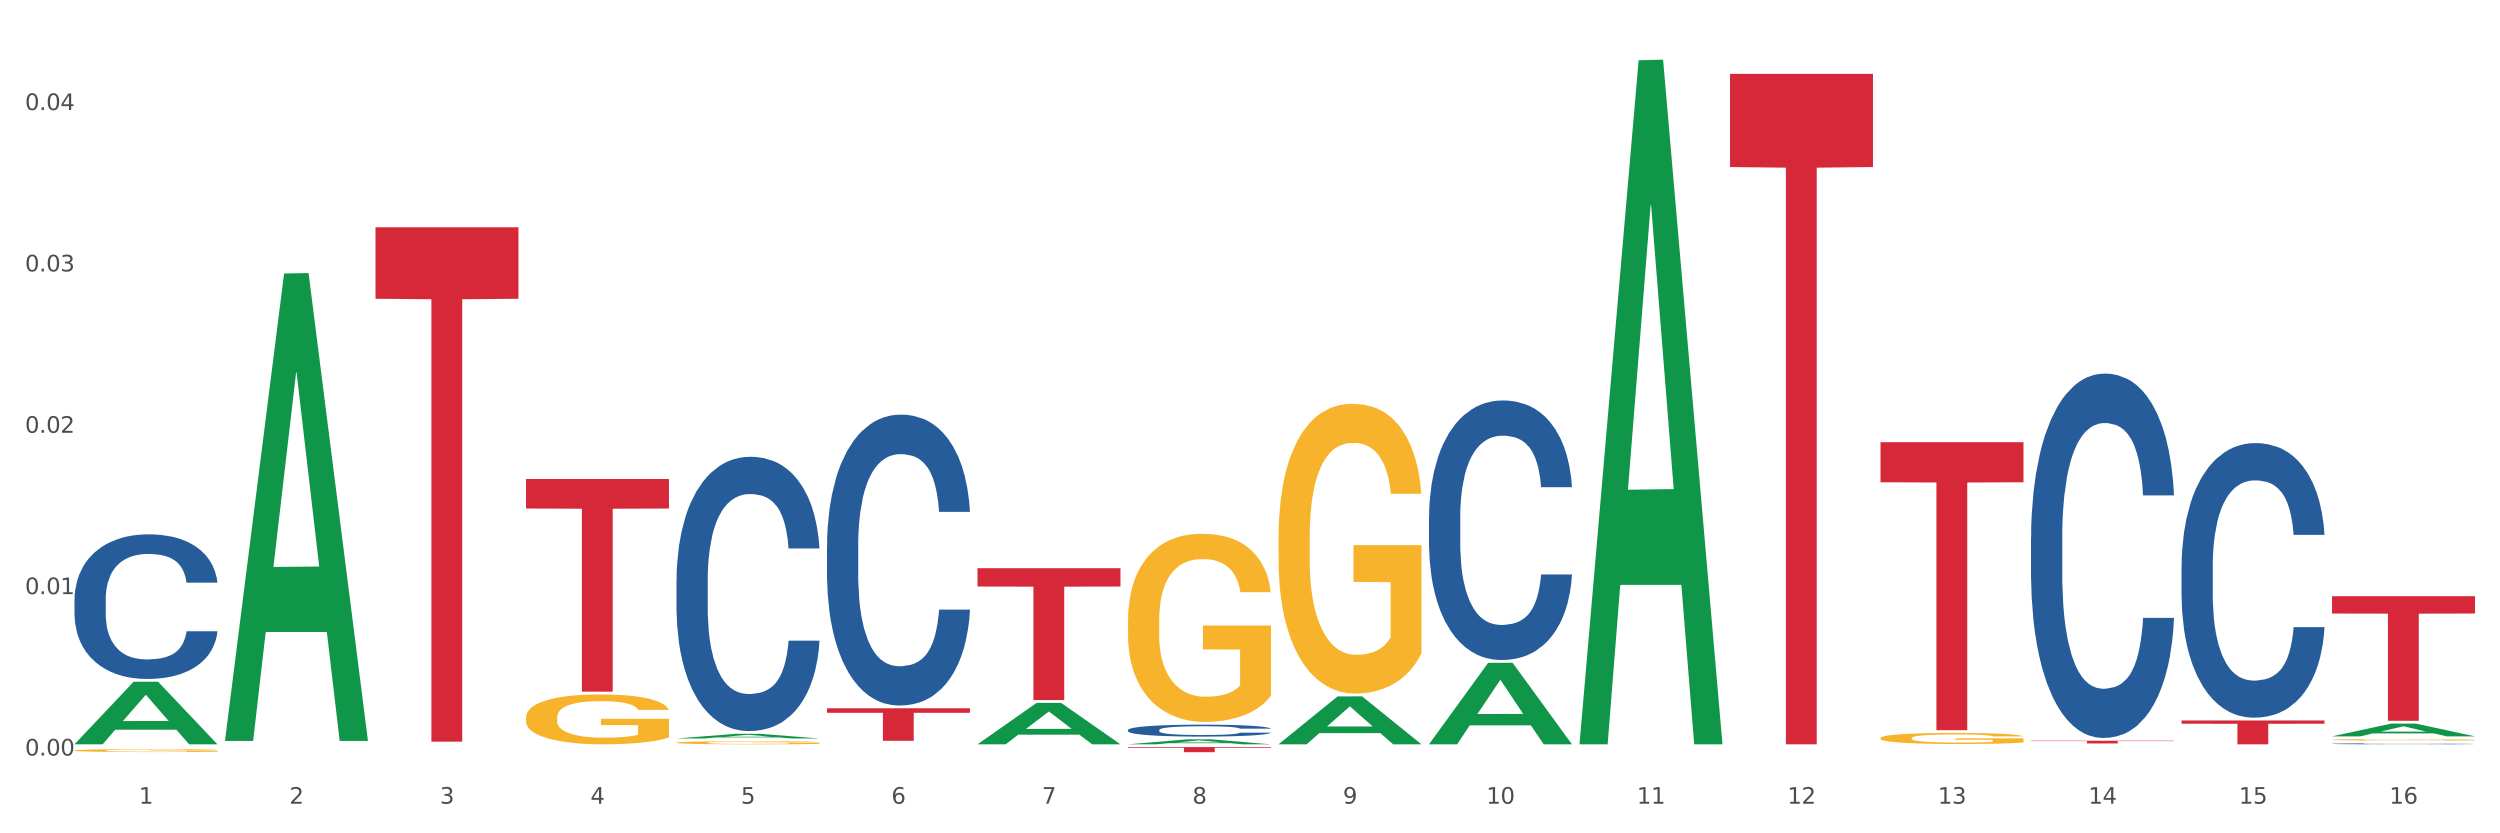 <?xml version="1.0" encoding="utf-8" standalone="no"?>
<!DOCTYPE svg PUBLIC "-//W3C//DTD SVG 1.1//EN"
  "http://www.w3.org/Graphics/SVG/1.1/DTD/svg11.dtd">
<svg xmlns:xlink="http://www.w3.org/1999/xlink" width="1080pt" height="360pt" viewBox="0 0 1080 360" xmlns="http://www.w3.org/2000/svg" version="1.1">
 <rect x="0" y="0" width="1080" height="360" fill="#333333" stroke="none"/>
 <defs>
  <style type="text/css">*{stroke-linejoin: round; stroke-linecap: butt}</style>
 </defs>
 <g id="figure_1">
  <g id="patch_1">
   <path d="M 0 360 
L 1080 360 
L 1080 0 
L 0 0 
z
" style="fill: #ffffff; stroke: #ffffff; stroke-linejoin: miter"/>
  </g>
  <g id="axes_1">
   <g id="matplotlib.axis_1">
    <g id="xtick_1">
     <g id="text_1">
      <!-- 1 -->
      <g style="fill: #4d4d4d" transform="translate(60.004 347.204) scale(0.096 -0.096)">
       <defs>
        <path id="DejaVuSans-31" d="M 794 531 
L 1825 531 
L 1825 4091 
L 703 3866 
L 703 4441 
L 1819 4666 
L 2450 4666 
L 2450 531 
L 3481 531 
L 3481 0 
L 794 0 
L 794 531 
z
" transform="scale(0.016)"/>
       </defs>
       <use xlink:href="#DejaVuSans-31"/>
      </g>
     </g>
    </g>
    <g id="xtick_2">
     <g id="text_2">
      <!-- 2 -->
      <g style="fill: #4d4d4d" transform="translate(125.021 347.204) scale(0.096 -0.096)">
       <defs>
        <path id="DejaVuSans-32" d="M 1228 531 
L 3431 531 
L 3431 0 
L 469 0 
L 469 531 
Q 828 903 1448 1529 
Q 2069 2156 2228 2338 
Q 2531 2678 2651 2914 
Q 2772 3150 2772 3378 
Q 2772 3750 2511 3984 
Q 2250 4219 1831 4219 
Q 1534 4219 1204 4116 
Q 875 4013 500 3803 
L 500 4441 
Q 881 4594 1212 4672 
Q 1544 4750 1819 4750 
Q 2544 4750 2975 4387 
Q 3406 4025 3406 3419 
Q 3406 3131 3298 2873 
Q 3191 2616 2906 2266 
Q 2828 2175 2409 1742 
Q 1991 1309 1228 531 
z
" transform="scale(0.016)"/>
       </defs>
       <use xlink:href="#DejaVuSans-32"/>
      </g>
     </g>
    </g>
    <g id="xtick_3">
     <g id="text_3">
      <!-- 3 -->
      <g style="fill: #4d4d4d" transform="translate(190.039 347.204) scale(0.096 -0.096)">
       <defs>
        <path id="DejaVuSans-33" d="M 2597 2516 
Q 3050 2419 3304 2112 
Q 3559 1806 3559 1356 
Q 3559 666 3084 287 
Q 2609 -91 1734 -91 
Q 1441 -91 1130 -33 
Q 819 25 488 141 
L 488 750 
Q 750 597 1062 519 
Q 1375 441 1716 441 
Q 2309 441 2620 675 
Q 2931 909 2931 1356 
Q 2931 1769 2642 2001 
Q 2353 2234 1838 2234 
L 1294 2234 
L 1294 2753 
L 1863 2753 
Q 2328 2753 2575 2939 
Q 2822 3125 2822 3475 
Q 2822 3834 2567 4026 
Q 2313 4219 1838 4219 
Q 1578 4219 1281 4162 
Q 984 4106 628 3988 
L 628 4550 
Q 988 4650 1302 4700 
Q 1616 4750 1894 4750 
Q 2613 4750 3031 4423 
Q 3450 4097 3450 3541 
Q 3450 3153 3228 2886 
Q 3006 2619 2597 2516 
z
" transform="scale(0.016)"/>
       </defs>
       <use xlink:href="#DejaVuSans-33"/>
      </g>
     </g>
    </g>
    <g id="xtick_4">
     <g id="text_4">
      <!-- 4 -->
      <g style="fill: #4d4d4d" transform="translate(255.056 347.204) scale(0.096 -0.096)">
       <defs>
        <path id="DejaVuSans-34" d="M 2419 4116 
L 825 1625 
L 2419 1625 
L 2419 4116 
z
M 2253 4666 
L 3047 4666 
L 3047 1625 
L 3713 1625 
L 3713 1100 
L 3047 1100 
L 3047 0 
L 2419 0 
L 2419 1100 
L 313 1100 
L 313 1709 
L 2253 4666 
z
" transform="scale(0.016)"/>
       </defs>
       <use xlink:href="#DejaVuSans-34"/>
      </g>
     </g>
    </g>
    <g id="xtick_5">
     <g id="text_5">
      <!-- 5 -->
      <g style="fill: #4d4d4d" transform="translate(320.073 347.204) scale(0.096 -0.096)">
       <defs>
        <path id="DejaVuSans-35" d="M 691 4666 
L 3169 4666 
L 3169 4134 
L 1269 4134 
L 1269 2991 
Q 1406 3038 1543 3061 
Q 1681 3084 1819 3084 
Q 2600 3084 3056 2656 
Q 3513 2228 3513 1497 
Q 3513 744 3044 326 
Q 2575 -91 1722 -91 
Q 1428 -91 1123 -41 
Q 819 9 494 109 
L 494 744 
Q 775 591 1075 516 
Q 1375 441 1709 441 
Q 2250 441 2565 725 
Q 2881 1009 2881 1497 
Q 2881 1984 2565 2268 
Q 2250 2553 1709 2553 
Q 1456 2553 1204 2497 
Q 953 2441 691 2322 
L 691 4666 
z
" transform="scale(0.016)"/>
       </defs>
       <use xlink:href="#DejaVuSans-35"/>
      </g>
     </g>
    </g>
    <g id="xtick_6">
     <g id="text_6">
      <!-- 6 -->
      <g style="fill: #4d4d4d" transform="translate(385.09 347.204) scale(0.096 -0.096)">
       <defs>
        <path id="DejaVuSans-36" d="M 2113 2584 
Q 1688 2584 1439 2293 
Q 1191 2003 1191 1497 
Q 1191 994 1439 701 
Q 1688 409 2113 409 
Q 2538 409 2786 701 
Q 3034 994 3034 1497 
Q 3034 2003 2786 2293 
Q 2538 2584 2113 2584 
z
M 3366 4563 
L 3366 3988 
Q 3128 4100 2886 4159 
Q 2644 4219 2406 4219 
Q 1781 4219 1451 3797 
Q 1122 3375 1075 2522 
Q 1259 2794 1537 2939 
Q 1816 3084 2150 3084 
Q 2853 3084 3261 2657 
Q 3669 2231 3669 1497 
Q 3669 778 3244 343 
Q 2819 -91 2113 -91 
Q 1303 -91 875 529 
Q 447 1150 447 2328 
Q 447 3434 972 4092 
Q 1497 4750 2381 4750 
Q 2619 4750 2861 4703 
Q 3103 4656 3366 4563 
z
" transform="scale(0.016)"/>
       </defs>
       <use xlink:href="#DejaVuSans-36"/>
      </g>
     </g>
    </g>
    <g id="xtick_7">
     <g id="text_7">
      <!-- 7 -->
      <g style="fill: #4d4d4d" transform="translate(450.108 347.204) scale(0.096 -0.096)">
       <defs>
        <path id="DejaVuSans-37" d="M 525 4666 
L 3525 4666 
L 3525 4397 
L 1831 0 
L 1172 0 
L 2766 4134 
L 525 4134 
L 525 4666 
z
" transform="scale(0.016)"/>
       </defs>
       <use xlink:href="#DejaVuSans-37"/>
      </g>
     </g>
    </g>
    <g id="xtick_8">
     <g id="text_8">
      <!-- 8 -->
      <g style="fill: #4d4d4d" transform="translate(515.125 347.204) scale(0.096 -0.096)">
       <defs>
        <path id="DejaVuSans-38" d="M 2034 2216 
Q 1584 2216 1326 1975 
Q 1069 1734 1069 1313 
Q 1069 891 1326 650 
Q 1584 409 2034 409 
Q 2484 409 2743 651 
Q 3003 894 3003 1313 
Q 3003 1734 2745 1975 
Q 2488 2216 2034 2216 
z
M 1403 2484 
Q 997 2584 770 2862 
Q 544 3141 544 3541 
Q 544 4100 942 4425 
Q 1341 4750 2034 4750 
Q 2731 4750 3128 4425 
Q 3525 4100 3525 3541 
Q 3525 3141 3298 2862 
Q 3072 2584 2669 2484 
Q 3125 2378 3379 2068 
Q 3634 1759 3634 1313 
Q 3634 634 3220 271 
Q 2806 -91 2034 -91 
Q 1263 -91 848 271 
Q 434 634 434 1313 
Q 434 1759 690 2068 
Q 947 2378 1403 2484 
z
M 1172 3481 
Q 1172 3119 1398 2916 
Q 1625 2713 2034 2713 
Q 2441 2713 2670 2916 
Q 2900 3119 2900 3481 
Q 2900 3844 2670 4047 
Q 2441 4250 2034 4250 
Q 1625 4250 1398 4047 
Q 1172 3844 1172 3481 
z
" transform="scale(0.016)"/>
       </defs>
       <use xlink:href="#DejaVuSans-38"/>
      </g>
     </g>
    </g>
    <g id="xtick_9">
     <g id="text_9">
      <!-- 9 -->
      <g style="fill: #4d4d4d" transform="translate(580.142 347.204) scale(0.096 -0.096)">
       <defs>
        <path id="DejaVuSans-39" d="M 703 97 
L 703 672 
Q 941 559 1184 500 
Q 1428 441 1663 441 
Q 2288 441 2617 861 
Q 2947 1281 2994 2138 
Q 2813 1869 2534 1725 
Q 2256 1581 1919 1581 
Q 1219 1581 811 2004 
Q 403 2428 403 3163 
Q 403 3881 828 4315 
Q 1253 4750 1959 4750 
Q 2769 4750 3195 4129 
Q 3622 3509 3622 2328 
Q 3622 1225 3098 567 
Q 2575 -91 1691 -91 
Q 1453 -91 1209 -44 
Q 966 3 703 97 
z
M 1959 2075 
Q 2384 2075 2632 2365 
Q 2881 2656 2881 3163 
Q 2881 3666 2632 3958 
Q 2384 4250 1959 4250 
Q 1534 4250 1286 3958 
Q 1038 3666 1038 3163 
Q 1038 2656 1286 2365 
Q 1534 2075 1959 2075 
z
" transform="scale(0.016)"/>
       </defs>
       <use xlink:href="#DejaVuSans-39"/>
      </g>
     </g>
    </g>
    <g id="xtick_10">
     <g id="text_10">
      <!-- 10 -->
      <g style="fill: #4d4d4d" transform="translate(642.105 347.204) scale(0.096 -0.096)">
       <defs>
        <path id="DejaVuSans-30" d="M 2034 4250 
Q 1547 4250 1301 3770 
Q 1056 3291 1056 2328 
Q 1056 1369 1301 889 
Q 1547 409 2034 409 
Q 2525 409 2770 889 
Q 3016 1369 3016 2328 
Q 3016 3291 2770 3770 
Q 2525 4250 2034 4250 
z
M 2034 4750 
Q 2819 4750 3233 4129 
Q 3647 3509 3647 2328 
Q 3647 1150 3233 529 
Q 2819 -91 2034 -91 
Q 1250 -91 836 529 
Q 422 1150 422 2328 
Q 422 3509 836 4129 
Q 1250 4750 2034 4750 
z
" transform="scale(0.016)"/>
       </defs>
       <use xlink:href="#DejaVuSans-31"/>
       <use xlink:href="#DejaVuSans-30" transform="translate(63.623 0)"/>
      </g>
     </g>
    </g>
    <g id="xtick_11">
     <g id="text_11">
      <!-- 11 -->
      <g style="fill: #4d4d4d" transform="translate(707.123 347.204) scale(0.096 -0.096)">
       <use xlink:href="#DejaVuSans-31"/>
       <use xlink:href="#DejaVuSans-31" transform="translate(63.623 0)"/>
      </g>
     </g>
    </g>
    <g id="xtick_12">
     <g id="text_12">
      <!-- 12 -->
      <g style="fill: #4d4d4d" transform="translate(772.14 347.204) scale(0.096 -0.096)">
       <use xlink:href="#DejaVuSans-31"/>
       <use xlink:href="#DejaVuSans-32" transform="translate(63.623 0)"/>
      </g>
     </g>
    </g>
    <g id="xtick_13">
     <g id="text_13">
      <!-- 13 -->
      <g style="fill: #4d4d4d" transform="translate(837.157 347.204) scale(0.096 -0.096)">
       <use xlink:href="#DejaVuSans-31"/>
       <use xlink:href="#DejaVuSans-33" transform="translate(63.623 0)"/>
      </g>
     </g>
    </g>
    <g id="xtick_14">
     <g id="text_14">
      <!-- 14 -->
      <g style="fill: #4d4d4d" transform="translate(902.174 347.204) scale(0.096 -0.096)">
       <use xlink:href="#DejaVuSans-31"/>
       <use xlink:href="#DejaVuSans-34" transform="translate(63.623 0)"/>
      </g>
     </g>
    </g>
    <g id="xtick_15">
     <g id="text_15">
      <!-- 15 -->
      <g style="fill: #4d4d4d" transform="translate(967.192 347.204) scale(0.096 -0.096)">
       <use xlink:href="#DejaVuSans-31"/>
       <use xlink:href="#DejaVuSans-35" transform="translate(63.623 0)"/>
      </g>
     </g>
    </g>
    <g id="xtick_16">
     <g id="text_16">
      <!-- 16 -->
      <g style="fill: #4d4d4d" transform="translate(1032.209 347.204) scale(0.096 -0.096)">
       <use xlink:href="#DejaVuSans-31"/>
       <use xlink:href="#DejaVuSans-36" transform="translate(63.623 0)"/>
      </g>
     </g>
    </g>
    <g id="xtick_17"/>
    <g id="xtick_18"/>
    <g id="xtick_19"/>
    <g id="xtick_20"/>
    <g id="xtick_21"/>
    <g id="xtick_22"/>
    <g id="xtick_23"/>
    <g id="xtick_24"/>
    <g id="xtick_25"/>
    <g id="xtick_26"/>
    <g id="xtick_27"/>
    <g id="xtick_28"/>
    <g id="xtick_29"/>
    <g id="xtick_30"/>
    <g id="xtick_31"/>
   </g>
   <g id="matplotlib.axis_2">
    <g id="ytick_1">
     <g id="text_17">
      <!-- 0.00 -->
      <g style="fill: #4d4d4d" transform="translate(10.8 326.386) scale(0.096 -0.096)">
       <defs>
        <path id="DejaVuSans-2e" d="M 684 794 
L 1344 794 
L 1344 0 
L 684 0 
L 684 794 
z
" transform="scale(0.016)"/>
       </defs>
       <use xlink:href="#DejaVuSans-30"/>
       <use xlink:href="#DejaVuSans-2e" transform="translate(63.623 0)"/>
       <use xlink:href="#DejaVuSans-30" transform="translate(95.41 0)"/>
       <use xlink:href="#DejaVuSans-30" transform="translate(159.033 0)"/>
      </g>
     </g>
    </g>
    <g id="ytick_2">
     <g id="text_18">
      <!-- 0.01 -->
      <g style="fill: #4d4d4d" transform="translate(10.8 256.675) scale(0.096 -0.096)">
       <use xlink:href="#DejaVuSans-30"/>
       <use xlink:href="#DejaVuSans-2e" transform="translate(63.623 0)"/>
       <use xlink:href="#DejaVuSans-30" transform="translate(95.41 0)"/>
       <use xlink:href="#DejaVuSans-31" transform="translate(159.033 0)"/>
      </g>
     </g>
    </g>
    <g id="ytick_3">
     <g id="text_19">
      <!-- 0.02 -->
      <g style="fill: #4d4d4d" transform="translate(10.8 186.964) scale(0.096 -0.096)">
       <use xlink:href="#DejaVuSans-30"/>
       <use xlink:href="#DejaVuSans-2e" transform="translate(63.623 0)"/>
       <use xlink:href="#DejaVuSans-30" transform="translate(95.41 0)"/>
       <use xlink:href="#DejaVuSans-32" transform="translate(159.033 0)"/>
      </g>
     </g>
    </g>
    <g id="ytick_4">
     <g id="text_20">
      <!-- 0.03 -->
      <g style="fill: #4d4d4d" transform="translate(10.8 117.253) scale(0.096 -0.096)">
       <use xlink:href="#DejaVuSans-30"/>
       <use xlink:href="#DejaVuSans-2e" transform="translate(63.623 0)"/>
       <use xlink:href="#DejaVuSans-30" transform="translate(95.41 0)"/>
       <use xlink:href="#DejaVuSans-33" transform="translate(159.033 0)"/>
      </g>
     </g>
    </g>
    <g id="ytick_5">
     <g id="text_21">
      <!-- 0.04 -->
      <g style="fill: #4d4d4d" transform="translate(10.8 47.542) scale(0.096 -0.096)">
       <use xlink:href="#DejaVuSans-30"/>
       <use xlink:href="#DejaVuSans-2e" transform="translate(63.623 0)"/>
       <use xlink:href="#DejaVuSans-30" transform="translate(95.41 0)"/>
       <use xlink:href="#DejaVuSans-34" transform="translate(159.033 0)"/>
      </g>
     </g>
    </g>
    <g id="ytick_6"/>
    <g id="ytick_7"/>
    <g id="ytick_8"/>
    <g id="ytick_9"/>
   </g>
   <g id="PolyCollection_1">
    <path d="M 32.175 321.5 
L 32.239 321.474 
L 57.709 294.521 
L 68.28 294.496 
L 93.941 321.551 
L 81.715 321.551 
L 76.176 315.25 
L 49.877 315.25 
L 49.686 315.352 
L 44.337 321.551 
L 32.175 321.551 
L 32.175 321.5 
L 53.188 311.491 
L 72.864 311.465 
L 63.122 300.262 
L 62.995 300.211 
L 62.867 300.288 
L 53.125 311.465 
L 53.188 311.491 
L 32.175 321.5 
z
" clip-path="url(#p1eb65a2617)" style="fill: #109648"/>
    <path d="M 942.416 311.227 
L 1004.183 311.227 
L 1004.183 312.662 
L 979.886 312.672 
L 979.886 321.551 
L 966.567 321.551 
L 966.567 312.672 
L 942.416 312.662 
L 942.416 311.237 
L 942.416 311.227 
z
" clip-path="url(#p1eb65a2617)" style="fill: #d62839"/>
    <path d="M 877.399 319.996 
L 939.166 319.996 
L 939.166 320.159 
L 914.869 320.16 
L 914.869 321.173 
L 901.549 321.173 
L 901.549 320.16 
L 877.399 320.159 
L 877.399 319.997 
L 877.399 319.996 
z
" clip-path="url(#p1eb65a2617)" style="fill: #d62839"/>
    <path d="M 812.382 191.037 
L 874.148 191.037 
L 874.148 208.325 
L 849.852 208.442 
L 849.852 315.441 
L 836.532 315.441 
L 836.532 208.442 
L 812.382 208.325 
L 812.382 191.154 
L 812.382 191.037 
z
" clip-path="url(#p1eb65a2617)" style="fill: #d62839"/>
    <path d="M 747.365 31.913 
L 809.131 31.913 
L 809.131 72.163 
L 784.834 72.435 
L 784.834 321.551 
L 771.515 321.551 
L 771.515 72.435 
L 747.365 72.163 
L 747.365 32.185 
L 747.365 31.913 
z
" clip-path="url(#p1eb65a2617)" style="fill: #d62839"/>
    <path d="M 32.175 324.211 
L 32.248 324.21 
L 32.248 324.168 
L 32.394 324.133 
L 33.123 324.047 
L 34.217 323.976 
L 35.019 323.938 
L 35.821 323.907 
L 36.769 323.876 
L 37.936 323.844 
L 40.051 323.796 
L 41.363 323.772 
L 42.968 323.747 
L 45.885 323.71 
L 47.999 323.69 
L 50.187 323.673 
L 53.76 323.652 
L 56.094 323.643 
L 58.573 323.636 
L 61.563 323.631 
L 63.824 323.63 
L 68.783 323.633 
L 73.012 323.644 
L 75.054 323.652 
L 77.679 323.666 
L 79.065 323.675 
L 81.326 323.693 
L 83.659 323.717 
L 85.263 323.738 
L 87.67 323.777 
L 89.493 323.816 
L 91.17 323.864 
L 92.045 323.897 
L 92.702 323.928 
L 93.285 323.964 
L 93.868 324.02 
L 80.742 324.02 
L 80.232 323.98 
L 79.43 323.942 
L 78.263 323.906 
L 77.242 323.883 
L 75.492 323.854 
L 73.887 323.836 
L 72.21 323.822 
L 70.168 323.81 
L 68.564 323.805 
L 66.303 323.8 
L 61.855 323.801 
L 58.865 323.81 
L 56.823 323.822 
L 55.511 323.832 
L 54.344 323.844 
L 53.031 323.86 
L 51.5 323.884 
L 50.406 323.906 
L 49.312 323.933 
L 48.437 323.961 
L 47.635 323.993 
L 46.979 324.027 
L 46.468 324.063 
L 46.031 324.106 
L 45.666 324.179 
L 45.666 324.336 
L 45.812 324.372 
L 46.176 324.419 
L 46.614 324.454 
L 47.343 324.497 
L 47.999 324.525 
L 49.239 324.567 
L 50.625 324.601 
L 51.719 324.623 
L 52.812 324.641 
L 54.708 324.667 
L 56.823 324.687 
L 58.646 324.7 
L 61.126 324.711 
L 62.803 324.716 
L 64.261 324.718 
L 67.835 324.718 
L 70.387 324.715 
L 73.231 324.707 
L 75.419 324.696 
L 77.242 324.684 
L 79.284 324.663 
L 80.596 324.644 
L 80.596 324.404 
L 64.553 324.403 
L 64.553 324.243 
L 93.941 324.243 
L 93.941 324.711 
L 92.702 324.735 
L 91.316 324.757 
L 89.858 324.777 
L 87.67 324.801 
L 85.045 324.824 
L 82.711 324.84 
L 80.232 324.854 
L 77.315 324.866 
L 73.523 324.878 
L 71.189 324.882 
L 68.272 324.886 
L 64.845 324.887 
L 61.855 324.885 
L 58.938 324.879 
L 55.875 324.869 
L 52.885 324.854 
L 50.625 324.839 
L 48.364 324.82 
L 45.958 324.796 
L 44.062 324.773 
L 42.603 324.753 
L 40.999 324.726 
L 39.249 324.692 
L 37.936 324.661 
L 36.769 324.629 
L 35.529 324.587 
L 34.654 324.552 
L 33.779 324.507 
L 33.269 324.474 
L 32.685 324.422 
L 32.248 324.35 
L 32.175 324.211 
z
" clip-path="url(#p1eb65a2617)" style="fill: #f7b32b"/>
    <path d="M 487.296 322.739 
L 549.062 322.739 
L 549.062 323.046 
L 524.765 323.048 
L 524.765 324.95 
L 511.446 324.95 
L 511.446 323.048 
L 487.296 323.046 
L 487.296 322.741 
L 487.296 322.739 
z
" clip-path="url(#p1eb65a2617)" style="fill: #d62839"/>
    <path d="M 1007.434 321.312 
L 1007.507 321.312 
L 1007.507 321.301 
L 1007.726 321.286 
L 1008.529 321.258 
L 1009.551 321.237 
L 1011.303 321.213 
L 1012.252 321.203 
L 1013.493 321.191 
L 1016.049 321.172 
L 1018.969 321.157 
L 1021.013 321.148 
L 1022.547 321.142 
L 1025.978 321.133 
L 1027.949 321.128 
L 1029.994 321.125 
L 1031.746 321.122 
L 1034.666 321.12 
L 1037.003 321.118 
L 1039.704 321.118 
L 1041.967 321.118 
L 1044.961 321.12 
L 1049.341 321.125 
L 1051.021 321.127 
L 1053.284 321.132 
L 1055.62 321.138 
L 1057.518 321.145 
L 1059.709 321.154 
L 1061.972 321.166 
L 1064.162 321.181 
L 1065.696 321.195 
L 1066.937 321.209 
L 1068.032 321.227 
L 1068.835 321.246 
L 1069.2 321.263 
L 1055.839 321.263 
L 1055.474 321.248 
L 1054.744 321.232 
L 1054.014 321.221 
L 1053.211 321.213 
L 1051.97 321.203 
L 1050.875 321.197 
L 1049.049 321.189 
L 1047.37 321.184 
L 1045.983 321.182 
L 1044.304 321.179 
L 1040.726 321.177 
L 1038.171 321.177 
L 1036.565 321.178 
L 1034.593 321.18 
L 1032.914 321.182 
L 1030.943 321.187 
L 1029.41 321.192 
L 1027.876 321.199 
L 1027 321.204 
L 1025.686 321.212 
L 1024.81 321.219 
L 1023.642 321.232 
L 1022.985 321.24 
L 1021.817 321.263 
L 1021.306 321.28 
L 1021.086 321.291 
L 1020.94 321.304 
L 1020.94 321.365 
L 1021.379 321.393 
L 1021.744 321.405 
L 1022.328 321.418 
L 1023.423 321.436 
L 1025.029 321.453 
L 1026.708 321.465 
L 1028.095 321.472 
L 1029.41 321.478 
L 1030.724 321.482 
L 1032.33 321.486 
L 1033.644 321.489 
L 1035.615 321.491 
L 1037.952 321.492 
L 1039.777 321.492 
L 1043.501 321.49 
L 1045.18 321.488 
L 1046.786 321.485 
L 1048.538 321.481 
L 1049.925 321.476 
L 1050.728 321.473 
L 1052.043 321.465 
L 1053.065 321.457 
L 1053.941 321.448 
L 1054.525 321.44 
L 1055.182 321.429 
L 1055.693 321.415 
L 1055.839 321.408 
L 1069.2 321.408 
L 1068.908 321.422 
L 1068.397 321.436 
L 1067.375 321.455 
L 1066.572 321.465 
L 1065.33 321.478 
L 1064.016 321.489 
L 1062.191 321.502 
L 1060.512 321.511 
L 1058.76 321.519 
L 1056.861 321.526 
L 1053.43 321.536 
L 1052.189 321.538 
L 1049.56 321.543 
L 1047.516 321.546 
L 1044.523 321.549 
L 1041.456 321.55 
L 1038.244 321.551 
L 1035.396 321.55 
L 1032.257 321.547 
L 1030.286 321.545 
L 1028.095 321.542 
L 1025.54 321.536 
L 1023.131 321.529 
L 1020.867 321.521 
L 1018.75 321.512 
L 1016.779 321.502 
L 1014.224 321.485 
L 1012.325 321.468 
L 1010.938 321.453 
L 1009.989 321.44 
L 1009.04 321.423 
L 1008.529 321.412 
L 1007.726 321.384 
L 1007.434 321.359 
L 1007.434 321.312 
z
" clip-path="url(#p1eb65a2617)" style="fill: #255c99"/>
    <path d="M 1007.434 257.564 
L 1069.2 257.564 
L 1069.2 265.045 
L 1044.903 265.096 
L 1044.903 311.4 
L 1031.584 311.4 
L 1031.584 265.096 
L 1007.434 265.045 
L 1007.434 257.614 
L 1007.434 257.564 
z
" clip-path="url(#p1eb65a2617)" style="fill: #d62839"/>
    <path d="M 942.416 244.713 
L 942.489 244.605 
L 942.489 241.571 
L 942.708 237.454 
L 943.512 229.871 
L 944.534 224.129 
L 946.286 217.412 
L 947.235 214.596 
L 948.476 211.454 
L 951.032 206.362 
L 953.952 202.029 
L 955.996 199.645 
L 957.529 198.129 
L 960.961 195.42 
L 962.932 194.228 
L 964.976 193.253 
L 966.729 192.603 
L 969.649 191.845 
L 971.985 191.52 
L 974.687 191.412 
L 976.95 191.52 
L 979.943 191.953 
L 984.324 193.253 
L 986.003 194.012 
L 988.267 195.312 
L 990.603 197.045 
L 992.501 198.779 
L 994.691 201.27 
L 996.955 204.52 
L 999.145 208.637 
L 1000.678 212.429 
L 1001.919 216.437 
L 1003.015 221.312 
L 1003.818 226.621 
L 1004.183 231.063 
L 990.822 231.063 
L 990.457 227.054 
L 989.727 222.721 
L 988.997 219.796 
L 988.194 217.412 
L 986.952 214.704 
L 985.857 212.971 
L 984.032 210.912 
L 982.353 209.612 
L 980.966 208.854 
L 979.286 208.204 
L 975.709 207.554 
L 973.154 207.554 
L 971.547 207.77 
L 969.576 208.312 
L 967.897 209.07 
L 965.926 210.37 
L 964.392 211.779 
L 962.859 213.621 
L 961.983 214.921 
L 960.669 217.304 
L 959.793 219.254 
L 958.625 222.612 
L 957.967 224.996 
L 956.799 231.171 
L 956.288 235.721 
L 956.069 238.863 
L 955.923 242.33 
L 955.923 259.23 
L 956.361 266.814 
L 956.726 270.064 
L 957.31 273.747 
L 958.406 278.514 
L 960.012 283.172 
L 961.691 286.531 
L 963.078 288.589 
L 964.392 290.106 
L 965.707 291.297 
L 967.313 292.381 
L 968.627 293.031 
L 970.598 293.681 
L 972.935 294.006 
L 974.76 294.006 
L 978.483 293.464 
L 980.163 292.922 
L 981.769 292.164 
L 983.521 290.972 
L 984.908 289.672 
L 985.711 288.697 
L 987.025 286.639 
L 988.048 284.472 
L 988.924 281.981 
L 989.508 279.814 
L 990.165 276.564 
L 990.676 272.88 
L 990.822 270.93 
L 1004.183 270.93 
L 1003.891 274.83 
L 1003.38 278.622 
L 1002.358 283.714 
L 1001.554 286.639 
L 1000.313 290.214 
L 998.999 293.247 
L 997.174 296.606 
L 995.495 299.098 
L 993.742 301.264 
L 991.844 303.214 
L 988.413 305.923 
L 987.171 306.681 
L 984.543 307.981 
L 982.499 308.74 
L 979.505 309.498 
L 976.439 309.931 
L 973.227 310.04 
L 970.379 309.823 
L 967.24 309.173 
L 965.268 308.523 
L 963.078 307.548 
L 960.523 306.031 
L 958.114 304.189 
L 955.85 302.023 
L 953.733 299.531 
L 951.762 296.714 
L 949.206 292.056 
L 947.308 287.506 
L 945.921 283.281 
L 944.972 279.705 
L 944.023 275.155 
L 943.512 272.014 
L 942.708 264.43 
L 942.416 257.388 
L 942.416 244.713 
z
" clip-path="url(#p1eb65a2617)" style="fill: #255c99"/>
    <path d="M 617.33 223.377 
L 617.403 223.275 
L 617.403 220.407 
L 617.622 216.516 
L 618.425 209.347 
L 619.447 203.919 
L 621.2 197.569 
L 622.149 194.907 
L 623.39 191.937 
L 625.945 187.124 
L 628.866 183.027 
L 630.91 180.774 
L 632.443 179.34 
L 635.875 176.78 
L 637.846 175.653 
L 639.89 174.732 
L 641.642 174.117 
L 644.563 173.4 
L 646.899 173.093 
L 649.601 172.991 
L 651.864 173.093 
L 654.857 173.503 
L 659.238 174.732 
L 660.917 175.449 
L 663.18 176.678 
L 665.517 178.316 
L 667.415 179.955 
L 669.605 182.31 
L 671.869 185.383 
L 674.059 189.274 
L 675.592 192.859 
L 676.833 196.648 
L 677.928 201.256 
L 678.732 206.274 
L 679.097 210.473 
L 665.736 210.473 
L 665.371 206.684 
L 664.641 202.588 
L 663.91 199.823 
L 663.107 197.569 
L 661.866 195.009 
L 660.771 193.371 
L 658.946 191.425 
L 657.267 190.196 
L 655.879 189.479 
L 654.2 188.865 
L 650.623 188.25 
L 648.067 188.25 
L 646.461 188.455 
L 644.49 188.967 
L 642.811 189.684 
L 640.839 190.913 
L 639.306 192.244 
L 637.773 193.985 
L 636.897 195.214 
L 635.583 197.467 
L 634.707 199.31 
L 633.538 202.485 
L 632.881 204.738 
L 631.713 210.576 
L 631.202 214.877 
L 630.983 217.847 
L 630.837 221.124 
L 630.837 237.1 
L 631.275 244.269 
L 631.64 247.341 
L 632.224 250.823 
L 633.319 255.329 
L 634.926 259.733 
L 636.605 262.908 
L 637.992 264.854 
L 639.306 266.287 
L 640.62 267.414 
L 642.227 268.438 
L 643.541 269.052 
L 645.512 269.667 
L 647.848 269.974 
L 649.674 269.974 
L 653.397 269.462 
L 655.076 268.95 
L 656.683 268.233 
L 658.435 267.107 
L 659.822 265.878 
L 660.625 264.956 
L 661.939 263.01 
L 662.961 260.962 
L 663.837 258.607 
L 664.422 256.558 
L 665.079 253.486 
L 665.59 250.004 
L 665.736 248.161 
L 679.097 248.161 
L 678.805 251.847 
L 678.293 255.432 
L 677.271 260.245 
L 676.468 263.01 
L 675.227 266.39 
L 673.913 269.257 
L 672.088 272.432 
L 670.408 274.787 
L 668.656 276.836 
L 666.758 278.679 
L 663.326 281.239 
L 662.085 281.956 
L 659.457 283.185 
L 657.413 283.902 
L 654.419 284.619 
L 651.353 285.029 
L 648.14 285.131 
L 645.293 284.926 
L 642.154 284.312 
L 640.182 283.697 
L 637.992 282.776 
L 635.437 281.342 
L 633.027 279.601 
L 630.764 277.553 
L 628.647 275.197 
L 626.675 272.534 
L 624.12 268.131 
L 622.222 263.829 
L 620.835 259.835 
L 619.886 256.456 
L 618.936 252.155 
L 618.425 249.185 
L 617.622 242.016 
L 617.33 235.359 
L 617.33 223.377 
z
" clip-path="url(#p1eb65a2617)" style="fill: #255c99"/>
    <path d="M 487.296 315.368 
L 487.369 315.363 
L 487.369 315.231 
L 487.588 315.052 
L 488.391 314.722 
L 489.413 314.473 
L 491.165 314.181 
L 492.114 314.058 
L 493.356 313.921 
L 495.911 313.7 
L 498.831 313.511 
L 500.876 313.408 
L 502.409 313.342 
L 505.84 313.224 
L 507.811 313.172 
L 509.856 313.13 
L 511.608 313.102 
L 514.528 313.069 
L 516.865 313.054 
L 519.566 313.05 
L 521.829 313.054 
L 524.823 313.073 
L 529.203 313.13 
L 530.883 313.163 
L 533.146 313.219 
L 535.482 313.295 
L 537.38 313.37 
L 539.571 313.478 
L 541.834 313.62 
L 544.024 313.799 
L 545.558 313.964 
L 546.799 314.138 
L 547.894 314.35 
L 548.697 314.581 
L 549.062 314.774 
L 535.701 314.774 
L 535.336 314.6 
L 534.606 314.411 
L 533.876 314.284 
L 533.073 314.181 
L 531.832 314.063 
L 530.737 313.987 
L 528.911 313.898 
L 527.232 313.841 
L 525.845 313.808 
L 524.166 313.78 
L 520.588 313.752 
L 518.033 313.752 
L 516.427 313.761 
L 514.455 313.785 
L 512.776 313.818 
L 510.805 313.874 
L 509.272 313.936 
L 507.738 314.016 
L 506.862 314.072 
L 505.548 314.176 
L 504.672 314.261 
L 503.504 314.407 
L 502.847 314.51 
L 501.679 314.779 
L 501.168 314.977 
L 500.949 315.114 
L 500.803 315.264 
L 500.803 315.999 
L 501.241 316.329 
L 501.606 316.471 
L 502.19 316.631 
L 503.285 316.838 
L 504.891 317.041 
L 506.57 317.187 
L 507.957 317.276 
L 509.272 317.342 
L 510.586 317.394 
L 512.192 317.441 
L 513.506 317.469 
L 515.478 317.498 
L 517.814 317.512 
L 519.639 317.512 
L 523.363 317.488 
L 525.042 317.465 
L 526.648 317.432 
L 528.4 317.38 
L 529.787 317.323 
L 530.591 317.281 
L 531.905 317.191 
L 532.927 317.097 
L 533.803 316.989 
L 534.387 316.895 
L 535.044 316.753 
L 535.555 316.593 
L 535.701 316.508 
L 549.062 316.508 
L 548.77 316.678 
L 548.259 316.843 
L 547.237 317.064 
L 546.434 317.191 
L 545.193 317.347 
L 543.878 317.479 
L 542.053 317.625 
L 540.374 317.733 
L 538.622 317.828 
L 536.723 317.912 
L 533.292 318.03 
L 532.051 318.063 
L 529.422 318.12 
L 527.378 318.153 
L 524.385 318.186 
L 521.318 318.204 
L 518.106 318.209 
L 515.258 318.2 
L 512.119 318.171 
L 510.148 318.143 
L 507.957 318.101 
L 505.402 318.035 
L 502.993 317.955 
L 500.73 317.861 
L 498.612 317.752 
L 496.641 317.63 
L 494.086 317.427 
L 492.187 317.229 
L 490.8 317.045 
L 489.851 316.89 
L 488.902 316.692 
L 488.391 316.555 
L 487.588 316.225 
L 487.296 315.919 
L 487.296 315.368 
z
" clip-path="url(#p1eb65a2617)" style="fill: #255c99"/>
    <path d="M 357.261 235.578 
L 357.334 235.463 
L 357.334 232.25 
L 357.553 227.888 
L 358.356 219.853 
L 359.378 213.77 
L 361.131 206.654 
L 362.08 203.67 
L 363.321 200.341 
L 365.876 194.946 
L 368.797 190.355 
L 370.841 187.83 
L 372.374 186.223 
L 375.806 183.354 
L 377.777 182.091 
L 379.821 181.058 
L 381.574 180.369 
L 384.494 179.566 
L 386.83 179.221 
L 389.532 179.107 
L 391.795 179.221 
L 394.788 179.681 
L 399.169 181.058 
L 400.848 181.861 
L 403.111 183.239 
L 405.448 185.075 
L 407.346 186.912 
L 409.536 189.552 
L 411.8 192.995 
L 413.99 197.357 
L 415.523 201.374 
L 416.764 205.621 
L 417.859 210.786 
L 418.663 216.41 
L 419.028 221.116 
L 405.667 221.116 
L 405.302 216.869 
L 404.572 212.278 
L 403.842 209.179 
L 403.038 206.654 
L 401.797 203.784 
L 400.702 201.948 
L 398.877 199.767 
L 397.198 198.39 
L 395.81 197.586 
L 394.131 196.898 
L 390.554 196.209 
L 387.998 196.209 
L 386.392 196.438 
L 384.421 197.012 
L 382.742 197.816 
L 380.77 199.193 
L 379.237 200.685 
L 377.704 202.637 
L 376.828 204.014 
L 375.514 206.539 
L 374.638 208.605 
L 373.469 212.163 
L 372.812 214.688 
L 371.644 221.231 
L 371.133 226.052 
L 370.914 229.38 
L 370.768 233.053 
L 370.768 250.959 
L 371.206 258.993 
L 371.571 262.437 
L 372.155 266.339 
L 373.25 271.39 
L 374.857 276.325 
L 376.536 279.883 
L 377.923 282.064 
L 379.237 283.671 
L 380.551 284.934 
L 382.158 286.081 
L 383.472 286.77 
L 385.443 287.459 
L 387.779 287.803 
L 389.605 287.803 
L 393.328 287.229 
L 395.007 286.655 
L 396.614 285.852 
L 398.366 284.589 
L 399.753 283.212 
L 400.556 282.179 
L 401.87 279.998 
L 402.892 277.702 
L 403.769 275.062 
L 404.353 272.767 
L 405.01 269.323 
L 405.521 265.421 
L 405.667 263.355 
L 419.028 263.355 
L 418.736 267.487 
L 418.224 271.504 
L 417.202 276.899 
L 416.399 279.998 
L 415.158 283.786 
L 413.844 287 
L 412.019 290.558 
L 410.339 293.198 
L 408.587 295.493 
L 406.689 297.559 
L 403.257 300.429 
L 402.016 301.232 
L 399.388 302.61 
L 397.344 303.413 
L 394.35 304.216 
L 391.284 304.676 
L 388.071 304.79 
L 385.224 304.561 
L 382.085 303.872 
L 380.113 303.183 
L 377.923 302.15 
L 375.368 300.544 
L 372.958 298.592 
L 370.695 296.297 
L 368.578 293.657 
L 366.606 290.672 
L 364.051 285.737 
L 362.153 280.916 
L 360.766 276.44 
L 359.817 272.652 
L 358.867 267.831 
L 358.356 264.503 
L 357.553 256.468 
L 357.261 249.007 
L 357.261 235.578 
z
" clip-path="url(#p1eb65a2617)" style="fill: #255c99"/>
    <path d="M 292.244 250.569 
L 292.317 250.461 
L 292.317 247.431 
L 292.536 243.319 
L 293.339 235.744 
L 294.361 230.009 
L 296.113 223.299 
L 297.063 220.486 
L 298.304 217.348 
L 300.859 212.261 
L 303.78 207.933 
L 305.824 205.552 
L 307.357 204.037 
L 310.788 201.332 
L 312.76 200.142 
L 314.804 199.168 
L 316.556 198.518 
L 319.477 197.761 
L 321.813 197.436 
L 324.514 197.328 
L 326.778 197.436 
L 329.771 197.869 
L 334.152 199.168 
L 335.831 199.925 
L 338.094 201.224 
L 340.431 202.955 
L 342.329 204.686 
L 344.519 207.175 
L 346.782 210.422 
L 348.973 214.534 
L 350.506 218.321 
L 351.747 222.325 
L 352.842 227.195 
L 353.645 232.497 
L 354.01 236.934 
L 340.65 236.934 
L 340.284 232.93 
L 339.554 228.602 
L 338.824 225.68 
L 338.021 223.299 
L 336.78 220.594 
L 335.685 218.863 
L 333.86 216.806 
L 332.18 215.508 
L 330.793 214.75 
L 329.114 214.101 
L 325.536 213.452 
L 322.981 213.452 
L 321.375 213.668 
L 319.404 214.209 
L 317.724 214.967 
L 315.753 216.265 
L 314.22 217.672 
L 312.687 219.512 
L 311.811 220.81 
L 310.496 223.191 
L 309.62 225.139 
L 308.452 228.494 
L 307.795 230.874 
L 306.627 237.042 
L 306.116 241.587 
L 305.897 244.726 
L 305.751 248.189 
L 305.751 265.07 
L 306.189 272.645 
L 306.554 275.891 
L 307.138 279.571 
L 308.233 284.332 
L 309.839 288.985 
L 311.519 292.34 
L 312.906 294.396 
L 314.22 295.911 
L 315.534 297.101 
L 317.14 298.183 
L 318.455 298.833 
L 320.426 299.482 
L 322.762 299.807 
L 324.587 299.807 
L 328.311 299.266 
L 329.99 298.724 
L 331.596 297.967 
L 333.349 296.777 
L 334.736 295.478 
L 335.539 294.504 
L 336.853 292.448 
L 337.875 290.284 
L 338.751 287.795 
L 339.335 285.631 
L 339.992 282.384 
L 340.504 278.705 
L 340.65 276.757 
L 354.01 276.757 
L 353.718 280.653 
L 353.207 284.44 
L 352.185 289.526 
L 351.382 292.448 
L 350.141 296.019 
L 348.827 299.049 
L 347.001 302.404 
L 345.322 304.893 
L 343.57 307.057 
L 341.672 309.005 
L 338.24 311.71 
L 336.999 312.468 
L 334.371 313.766 
L 332.326 314.524 
L 329.333 315.281 
L 326.267 315.714 
L 323.054 315.822 
L 320.207 315.606 
L 317.067 314.957 
L 315.096 314.307 
L 312.906 313.333 
L 310.35 311.818 
L 307.941 309.979 
L 305.678 307.814 
L 303.561 305.325 
L 301.589 302.512 
L 299.034 297.859 
L 297.136 293.314 
L 295.748 289.093 
L 294.799 285.522 
L 293.85 280.977 
L 293.339 277.839 
L 292.536 270.264 
L 292.244 263.23 
L 292.244 250.569 
z
" clip-path="url(#p1eb65a2617)" style="fill: #255c99"/>
    <path d="M 32.175 258.902 
L 32.248 258.845 
L 32.248 257.247 
L 32.467 255.079 
L 33.27 251.085 
L 34.292 248.061 
L 36.045 244.524 
L 36.994 243.04 
L 38.235 241.385 
L 40.79 238.704 
L 43.711 236.421 
L 45.755 235.166 
L 47.288 234.367 
L 50.72 232.941 
L 52.691 232.313 
L 54.735 231.8 
L 56.487 231.457 
L 59.408 231.058 
L 61.744 230.887 
L 64.445 230.83 
L 66.709 230.887 
L 69.702 231.115 
L 74.083 231.8 
L 75.762 232.199 
L 78.025 232.884 
L 80.362 233.797 
L 82.26 234.71 
L 84.45 236.022 
L 86.713 237.734 
L 88.904 239.902 
L 90.437 241.899 
L 91.678 244.01 
L 92.773 246.578 
L 93.576 249.373 
L 93.941 251.713 
L 80.581 251.713 
L 80.216 249.602 
L 79.485 247.319 
L 78.755 245.779 
L 77.952 244.524 
L 76.711 243.097 
L 75.616 242.184 
L 73.791 241.1 
L 72.111 240.415 
L 70.724 240.016 
L 69.045 239.674 
L 65.468 239.331 
L 62.912 239.331 
L 61.306 239.445 
L 59.335 239.731 
L 57.655 240.13 
L 55.684 240.815 
L 54.151 241.557 
L 52.618 242.527 
L 51.742 243.211 
L 50.427 244.466 
L 49.551 245.494 
L 48.383 247.262 
L 47.726 248.518 
L 46.558 251.77 
L 46.047 254.166 
L 45.828 255.821 
L 45.682 257.647 
L 45.682 266.548 
L 46.12 270.542 
L 46.485 272.253 
L 47.069 274.193 
L 48.164 276.704 
L 49.77 279.157 
L 51.45 280.926 
L 52.837 282.01 
L 54.151 282.809 
L 55.465 283.437 
L 57.071 284.007 
L 58.386 284.35 
L 60.357 284.692 
L 62.693 284.863 
L 64.518 284.863 
L 68.242 284.578 
L 69.921 284.293 
L 71.527 283.893 
L 73.28 283.266 
L 74.667 282.581 
L 75.47 282.067 
L 76.784 280.983 
L 77.806 279.842 
L 78.682 278.53 
L 79.266 277.389 
L 79.923 275.677 
L 80.435 273.737 
L 80.581 272.71 
L 93.941 272.71 
L 93.649 274.764 
L 93.138 276.761 
L 92.116 279.443 
L 91.313 280.983 
L 90.072 282.866 
L 88.758 284.464 
L 86.932 286.233 
L 85.253 287.545 
L 83.501 288.686 
L 81.603 289.713 
L 78.171 291.139 
L 76.93 291.539 
L 74.302 292.224 
L 72.257 292.623 
L 69.264 293.022 
L 66.198 293.251 
L 62.985 293.308 
L 60.138 293.194 
L 56.998 292.851 
L 55.027 292.509 
L 52.837 291.995 
L 50.281 291.197 
L 47.872 290.227 
L 45.609 289.085 
L 43.492 287.773 
L 41.52 286.29 
L 38.965 283.836 
L 37.067 281.44 
L 35.679 279.214 
L 34.73 277.332 
L 33.781 274.935 
L 33.27 273.281 
L 32.467 269.286 
L 32.175 265.578 
L 32.175 258.902 
z
" clip-path="url(#p1eb65a2617)" style="fill: #255c99"/>
    <path d="M 162.209 98.186 
L 223.976 98.186 
L 223.976 129.066 
L 199.679 129.274 
L 199.679 320.398 
L 186.36 320.398 
L 186.36 129.274 
L 162.209 129.066 
L 162.209 98.394 
L 162.209 98.186 
z
" clip-path="url(#p1eb65a2617)" style="fill: #d62839"/>
    <path d="M 227.227 206.916 
L 288.993 206.916 
L 288.993 219.686 
L 264.696 219.772 
L 264.696 298.81 
L 251.377 298.81 
L 251.377 219.772 
L 227.227 219.686 
L 227.227 207.002 
L 227.227 206.916 
z
" clip-path="url(#p1eb65a2617)" style="fill: #d62839"/>
    <path d="M 877.399 232.118 
L 877.472 231.974 
L 877.472 227.949 
L 877.691 222.485 
L 878.494 212.422 
L 879.516 204.802 
L 881.269 195.889 
L 882.218 192.151 
L 883.459 187.982 
L 886.014 181.225 
L 888.935 175.475 
L 890.979 172.312 
L 892.512 170.299 
L 895.944 166.705 
L 897.915 165.123 
L 899.959 163.83 
L 901.711 162.967 
L 904.632 161.961 
L 906.968 161.529 
L 909.67 161.386 
L 911.933 161.529 
L 914.926 162.104 
L 919.307 163.83 
L 920.986 164.836 
L 923.249 166.561 
L 925.586 168.861 
L 927.484 171.162 
L 929.674 174.468 
L 931.938 178.781 
L 934.128 184.244 
L 935.661 189.276 
L 936.902 194.595 
L 937.997 201.065 
L 938.8 208.109 
L 939.166 214.003 
L 925.805 214.003 
L 925.44 208.684 
L 924.71 202.934 
L 923.979 199.052 
L 923.176 195.889 
L 921.935 192.295 
L 920.84 189.995 
L 919.015 187.263 
L 917.336 185.538 
L 915.948 184.532 
L 914.269 183.669 
L 910.692 182.806 
L 908.136 182.806 
L 906.53 183.094 
L 904.559 183.813 
L 902.88 184.819 
L 900.908 186.544 
L 899.375 188.413 
L 897.842 190.857 
L 896.966 192.582 
L 895.652 195.745 
L 894.775 198.333 
L 893.607 202.79 
L 892.95 205.953 
L 891.782 214.147 
L 891.271 220.185 
L 891.052 224.354 
L 890.906 228.955 
L 890.906 251.382 
L 891.344 261.446 
L 891.709 265.759 
L 892.293 270.647 
L 893.388 276.972 
L 894.995 283.154 
L 896.674 287.611 
L 898.061 290.342 
L 899.375 292.355 
L 900.689 293.936 
L 902.296 295.374 
L 903.61 296.237 
L 905.581 297.099 
L 907.917 297.53 
L 909.743 297.53 
L 913.466 296.812 
L 915.145 296.093 
L 916.751 295.086 
L 918.504 293.505 
L 919.891 291.78 
L 920.694 290.486 
L 922.008 287.755 
L 923.03 284.879 
L 923.906 281.573 
L 924.491 278.697 
L 925.148 274.384 
L 925.659 269.496 
L 925.805 266.909 
L 939.166 266.909 
L 938.873 272.084 
L 938.362 277.116 
L 937.34 283.873 
L 936.537 287.755 
L 935.296 292.499 
L 933.982 296.524 
L 932.157 300.981 
L 930.477 304.287 
L 928.725 307.163 
L 926.827 309.75 
L 923.395 313.345 
L 922.154 314.351 
L 919.526 316.076 
L 917.482 317.082 
L 914.488 318.089 
L 911.422 318.664 
L 908.209 318.808 
L 905.362 318.52 
L 902.223 317.658 
L 900.251 316.795 
L 898.061 315.501 
L 895.506 313.488 
L 893.096 311.044 
L 890.833 308.169 
L 888.716 304.862 
L 886.744 301.125 
L 884.189 294.943 
L 882.291 288.905 
L 880.904 283.298 
L 879.954 278.554 
L 879.005 272.515 
L 878.494 268.346 
L 877.691 258.283 
L 877.399 248.938 
L 877.399 232.118 
z
" clip-path="url(#p1eb65a2617)" style="fill: #255c99"/>
    <path d="M 357.261 305.978 
L 419.028 305.978 
L 419.028 307.931 
L 394.731 307.944 
L 394.731 320.03 
L 381.412 320.03 
L 381.412 307.944 
L 357.261 307.931 
L 357.261 305.991 
L 357.261 305.978 
z
" clip-path="url(#p1eb65a2617)" style="fill: #d62839"/>
    <path d="M 422.278 245.472 
L 484.045 245.472 
L 484.045 253.389 
L 459.748 253.442 
L 459.748 302.442 
L 446.429 302.442 
L 446.429 253.442 
L 422.278 253.389 
L 422.278 245.526 
L 422.278 245.472 
z
" clip-path="url(#p1eb65a2617)" style="fill: #d62839"/>
    <path d="M 292.244 320.824 
L 292.317 320.823 
L 292.317 320.778 
L 292.463 320.74 
L 293.192 320.647 
L 294.286 320.571 
L 295.088 320.53 
L 295.89 320.497 
L 296.838 320.464 
L 298.005 320.429 
L 300.12 320.379 
L 301.432 320.353 
L 303.037 320.325 
L 305.954 320.286 
L 308.068 320.264 
L 310.256 320.245 
L 313.829 320.223 
L 316.163 320.213 
L 318.642 320.206 
L 321.632 320.201 
L 323.893 320.2 
L 328.852 320.203 
L 333.081 320.214 
L 335.123 320.223 
L 337.748 320.238 
L 339.134 320.248 
L 341.395 320.267 
L 343.728 320.293 
L 345.332 320.316 
L 347.739 320.358 
L 349.562 320.399 
L 351.239 320.451 
L 352.114 320.487 
L 352.771 320.52 
L 353.354 320.559 
L 353.937 320.619 
L 340.811 320.619 
L 340.301 320.576 
L 339.499 320.535 
L 338.332 320.496 
L 337.311 320.471 
L 335.561 320.44 
L 333.956 320.42 
L 332.279 320.406 
L 330.237 320.393 
L 328.633 320.387 
L 326.372 320.382 
L 321.924 320.383 
L 318.934 320.393 
L 316.892 320.406 
L 315.58 320.417 
L 314.413 320.429 
L 313.1 320.446 
L 311.569 320.472 
L 310.475 320.496 
L 309.381 320.525 
L 308.506 320.555 
L 307.704 320.589 
L 307.047 320.626 
L 306.537 320.665 
L 306.099 320.712 
L 305.735 320.789 
L 305.735 320.958 
L 305.881 320.997 
L 306.245 321.047 
L 306.683 321.085 
L 307.412 321.131 
L 308.068 321.162 
L 309.308 321.206 
L 310.694 321.243 
L 311.788 321.267 
L 312.881 321.287 
L 314.777 321.314 
L 316.892 321.336 
L 318.715 321.35 
L 321.195 321.362 
L 322.872 321.367 
L 324.33 321.369 
L 327.904 321.369 
L 330.456 321.366 
L 333.3 321.357 
L 335.488 321.346 
L 337.311 321.332 
L 339.353 321.31 
L 340.665 321.289 
L 340.665 321.031 
L 324.622 321.03 
L 324.622 320.858 
L 354.01 320.858 
L 354.01 321.362 
L 352.771 321.388 
L 351.385 321.411 
L 349.927 321.432 
L 347.739 321.458 
L 345.114 321.483 
L 342.78 321.5 
L 340.301 321.515 
L 337.384 321.528 
L 333.592 321.541 
L 331.258 321.546 
L 328.341 321.549 
L 324.914 321.551 
L 321.924 321.548 
L 319.007 321.542 
L 315.944 321.531 
L 312.954 321.515 
L 310.694 321.499 
L 308.433 321.479 
L 306.027 321.453 
L 304.131 321.428 
L 302.672 321.406 
L 301.068 321.378 
L 299.318 321.341 
L 298.005 321.308 
L 296.838 321.273 
L 295.598 321.229 
L 294.723 321.19 
L 293.848 321.142 
L 293.338 321.106 
L 292.754 321.051 
L 292.317 320.973 
L 292.244 320.824 
z
" clip-path="url(#p1eb65a2617)" style="fill: #f7b32b"/>
    <path d="M 97.192 319.699 
L 97.256 319.509 
L 122.727 118.15 
L 133.297 117.96 
L 158.959 320.078 
L 146.733 320.078 
L 141.193 273.012 
L 114.894 273.012 
L 114.703 273.771 
L 109.354 320.078 
L 97.192 320.078 
L 97.192 319.699 
L 118.206 244.924 
L 137.882 244.735 
L 128.139 161.041 
L 128.012 160.661 
L 127.884 161.231 
L 118.142 244.735 
L 118.206 244.924 
L 97.192 319.699 
z
" clip-path="url(#p1eb65a2617)" style="fill: #109648"/>
    <path d="M 292.244 319.008 
L 292.308 319.006 
L 317.778 317.012 
L 328.349 317.01 
L 354.01 319.012 
L 341.784 319.012 
L 336.245 318.546 
L 309.946 318.546 
L 309.755 318.553 
L 304.406 319.012 
L 292.244 319.012 
L 292.244 319.008 
L 313.257 318.267 
L 332.933 318.266 
L 323.191 317.437 
L 323.063 317.433 
L 322.936 317.439 
L 313.194 318.266 
L 313.257 318.267 
L 292.244 319.008 
z
" clip-path="url(#p1eb65a2617)" style="fill: #109648"/>
    <path d="M 422.278 321.517 
L 422.342 321.5 
L 447.813 303.646 
L 458.383 303.63 
L 484.045 321.551 
L 471.819 321.551 
L 466.279 317.377 
L 439.981 317.377 
L 439.79 317.445 
L 434.441 321.551 
L 422.278 321.551 
L 422.278 321.517 
L 443.292 314.887 
L 462.968 314.87 
L 453.225 307.449 
L 453.098 307.416 
L 452.971 307.466 
L 443.228 314.87 
L 443.292 314.887 
L 422.278 321.517 
z
" clip-path="url(#p1eb65a2617)" style="fill: #109648"/>
    <path d="M 487.296 321.547 
L 487.359 321.545 
L 512.83 319.399 
L 523.4 319.397 
L 549.062 321.551 
L 536.836 321.551 
L 531.296 321.049 
L 504.998 321.049 
L 504.807 321.057 
L 499.458 321.551 
L 487.296 321.551 
L 487.296 321.547 
L 508.309 320.75 
L 527.985 320.748 
L 518.243 319.856 
L 518.115 319.852 
L 517.988 319.858 
L 508.245 320.748 
L 508.309 320.75 
L 487.296 321.547 
z
" clip-path="url(#p1eb65a2617)" style="fill: #109648"/>
    <path d="M 552.313 321.512 
L 552.377 321.492 
L 577.847 300.843 
L 588.418 300.824 
L 614.079 321.551 
L 601.853 321.551 
L 596.314 316.724 
L 570.015 316.724 
L 569.824 316.802 
L 564.475 321.551 
L 552.313 321.551 
L 552.313 321.512 
L 573.326 313.844 
L 593.002 313.824 
L 583.26 305.242 
L 583.132 305.203 
L 583.005 305.261 
L 573.263 313.824 
L 573.326 313.844 
L 552.313 321.512 
z
" clip-path="url(#p1eb65a2617)" style="fill: #109648"/>
    <path d="M 1007.434 319.593 
L 1007.507 319.592 
L 1007.507 319.571 
L 1007.652 319.554 
L 1008.382 319.511 
L 1009.475 319.475 
L 1010.278 319.456 
L 1011.08 319.441 
L 1012.028 319.425 
L 1013.195 319.409 
L 1015.309 319.386 
L 1016.622 319.374 
L 1018.226 319.361 
L 1021.143 319.343 
L 1023.258 319.332 
L 1025.446 319.324 
L 1029.019 319.314 
L 1031.353 319.309 
L 1033.832 319.306 
L 1036.822 319.303 
L 1039.083 319.303 
L 1044.041 319.304 
L 1048.271 319.31 
L 1050.313 319.314 
L 1052.938 319.32 
L 1054.324 319.325 
L 1056.584 319.334 
L 1058.918 319.346 
L 1060.522 319.357 
L 1062.929 319.376 
L 1064.752 319.395 
L 1066.429 319.42 
L 1067.304 319.436 
L 1067.96 319.452 
L 1068.544 319.469 
L 1069.127 319.497 
L 1056.001 319.497 
L 1055.49 319.477 
L 1054.688 319.459 
L 1053.521 319.44 
L 1052.5 319.429 
L 1050.75 319.414 
L 1049.146 319.405 
L 1047.469 319.398 
L 1045.427 319.393 
L 1043.823 319.39 
L 1041.562 319.387 
L 1037.114 319.388 
L 1034.124 319.393 
L 1032.082 319.398 
L 1030.769 319.404 
L 1029.602 319.409 
L 1028.29 319.417 
L 1026.758 319.429 
L 1025.665 319.44 
L 1024.571 319.454 
L 1023.696 319.468 
L 1022.893 319.484 
L 1022.237 319.501 
L 1021.727 319.519 
L 1021.289 319.54 
L 1020.925 319.577 
L 1020.925 319.655 
L 1021.07 319.673 
L 1021.435 319.696 
L 1021.873 319.714 
L 1022.602 319.735 
L 1023.258 319.75 
L 1024.498 319.77 
L 1025.883 319.787 
L 1026.977 319.798 
L 1028.071 319.807 
L 1029.967 319.82 
L 1032.082 319.83 
L 1033.905 319.837 
L 1036.384 319.842 
L 1038.062 319.845 
L 1039.52 319.846 
L 1043.093 319.846 
L 1045.646 319.844 
L 1048.49 319.84 
L 1050.677 319.835 
L 1052.5 319.829 
L 1054.542 319.818 
L 1055.855 319.809 
L 1055.855 319.689 
L 1039.812 319.688 
L 1039.812 319.609 
L 1069.2 319.609 
L 1069.2 319.842 
L 1067.96 319.854 
L 1066.575 319.865 
L 1065.116 319.875 
L 1062.929 319.887 
L 1060.303 319.899 
L 1057.97 319.907 
L 1055.49 319.913 
L 1052.573 319.92 
L 1048.781 319.925 
L 1046.448 319.928 
L 1043.531 319.929 
L 1040.103 319.93 
L 1037.114 319.929 
L 1034.197 319.926 
L 1031.134 319.921 
L 1028.144 319.913 
L 1025.883 319.906 
L 1023.623 319.897 
L 1021.216 319.885 
L 1019.32 319.873 
L 1017.862 319.863 
L 1016.257 319.85 
L 1014.507 319.833 
L 1013.195 319.817 
L 1012.028 319.801 
L 1010.788 319.78 
L 1009.913 319.763 
L 1009.038 319.74 
L 1008.527 319.724 
L 1007.944 319.698 
L 1007.507 319.662 
L 1007.434 319.593 
z
" clip-path="url(#p1eb65a2617)" style="fill: #f7b32b"/>
    <path d="M 812.382 318.845 
L 812.455 318.84 
L 812.455 318.683 
L 812.601 318.547 
L 813.33 318.218 
L 814.424 317.947 
L 815.226 317.802 
L 816.028 317.684 
L 816.976 317.566 
L 818.143 317.443 
L 820.258 317.264 
L 821.57 317.172 
L 823.175 317.075 
L 826.092 316.935 
L 828.206 316.856 
L 830.394 316.791 
L 833.967 316.712 
L 836.301 316.677 
L 838.78 316.65 
L 841.77 316.633 
L 844.031 316.628 
L 848.99 316.642 
L 853.219 316.681 
L 855.261 316.712 
L 857.886 316.764 
L 859.272 316.799 
L 861.532 316.869 
L 863.866 316.961 
L 865.47 317.04 
L 867.877 317.189 
L 869.7 317.338 
L 871.377 317.522 
L 872.252 317.649 
L 872.909 317.767 
L 873.492 317.903 
L 874.075 318.118 
L 860.949 318.118 
L 860.439 317.964 
L 859.636 317.82 
L 858.47 317.68 
L 857.449 317.592 
L 855.699 317.483 
L 854.094 317.413 
L 852.417 317.36 
L 850.375 317.316 
L 848.771 317.294 
L 846.51 317.277 
L 842.062 317.281 
L 839.072 317.316 
L 837.03 317.36 
L 835.717 317.399 
L 834.551 317.443 
L 833.238 317.505 
L 831.707 317.596 
L 830.613 317.68 
L 829.519 317.785 
L 828.644 317.89 
L 827.842 318.013 
L 827.185 318.144 
L 826.675 318.28 
L 826.237 318.446 
L 825.873 318.722 
L 825.873 319.322 
L 826.019 319.458 
L 826.383 319.638 
L 826.821 319.773 
L 827.55 319.936 
L 828.206 320.045 
L 829.446 320.203 
L 830.832 320.334 
L 831.925 320.417 
L 833.019 320.487 
L 834.915 320.584 
L 837.03 320.663 
L 838.853 320.711 
L 841.333 320.755 
L 843.01 320.772 
L 844.468 320.781 
L 848.042 320.781 
L 850.594 320.768 
L 853.438 320.737 
L 855.626 320.698 
L 857.449 320.65 
L 859.491 320.571 
L 860.803 320.496 
L 860.803 319.581 
L 844.76 319.576 
L 844.76 318.968 
L 874.148 318.968 
L 874.148 320.755 
L 872.909 320.847 
L 871.523 320.93 
L 870.065 321.004 
L 867.877 321.096 
L 865.252 321.184 
L 862.918 321.245 
L 860.439 321.298 
L 857.522 321.346 
L 853.73 321.39 
L 851.396 321.407 
L 848.479 321.42 
L 845.052 321.425 
L 842.062 321.416 
L 839.145 321.394 
L 836.082 321.355 
L 833.092 321.298 
L 830.832 321.241 
L 828.571 321.171 
L 826.164 321.079 
L 824.268 320.991 
L 822.81 320.912 
L 821.206 320.812 
L 819.455 320.68 
L 818.143 320.562 
L 816.976 320.439 
L 815.736 320.282 
L 814.861 320.146 
L 813.986 319.975 
L 813.476 319.848 
L 812.892 319.651 
L 812.455 319.375 
L 812.382 318.845 
z
" clip-path="url(#p1eb65a2617)" style="fill: #f7b32b"/>
    <path d="M 552.313 232.294 
L 552.386 232.18 
L 552.386 228.064 
L 552.532 224.52 
L 553.261 215.945 
L 554.355 208.856 
L 555.157 205.083 
L 555.959 201.996 
L 556.907 198.909 
L 558.074 195.708 
L 560.189 191.021 
L 561.501 188.62 
L 563.106 186.104 
L 566.023 182.446 
L 568.137 180.388 
L 570.325 178.673 
L 573.898 176.615 
L 576.232 175.7 
L 578.711 175.014 
L 581.701 174.557 
L 583.962 174.442 
L 588.921 174.785 
L 593.15 175.814 
L 595.192 176.615 
L 597.817 177.987 
L 599.203 178.901 
L 601.464 180.731 
L 603.797 183.132 
L 605.401 185.19 
L 607.808 189.077 
L 609.631 192.964 
L 611.308 197.766 
L 612.183 201.082 
L 612.84 204.169 
L 613.423 207.713 
L 614.006 213.315 
L 600.88 213.315 
L 600.37 209.314 
L 599.567 205.541 
L 598.401 201.882 
L 597.38 199.595 
L 595.63 196.737 
L 594.025 194.908 
L 592.348 193.536 
L 590.306 192.393 
L 588.702 191.821 
L 586.441 191.364 
L 581.993 191.478 
L 579.003 192.393 
L 576.961 193.536 
L 575.649 194.565 
L 574.482 195.708 
L 573.169 197.309 
L 571.638 199.71 
L 570.544 201.882 
L 569.45 204.626 
L 568.575 207.37 
L 567.773 210.571 
L 567.116 214.001 
L 566.606 217.546 
L 566.168 221.89 
L 565.804 229.093 
L 565.804 244.757 
L 565.95 248.301 
L 566.314 252.988 
L 566.752 256.533 
L 567.481 260.763 
L 568.137 263.621 
L 569.377 267.737 
L 570.763 271.167 
L 571.856 273.34 
L 572.95 275.169 
L 574.846 277.684 
L 576.961 279.742 
L 578.784 281 
L 581.264 282.143 
L 582.941 282.6 
L 584.399 282.829 
L 587.973 282.829 
L 590.525 282.486 
L 593.369 281.686 
L 595.557 280.657 
L 597.38 279.399 
L 599.422 277.341 
L 600.734 275.398 
L 600.734 251.502 
L 584.691 251.388 
L 584.691 235.496 
L 614.079 235.496 
L 614.079 282.143 
L 612.84 284.544 
L 611.454 286.716 
L 609.996 288.66 
L 607.808 291.061 
L 605.183 293.348 
L 602.849 294.948 
L 600.37 296.32 
L 597.453 297.578 
L 593.661 298.721 
L 591.327 299.179 
L 588.41 299.522 
L 584.983 299.636 
L 581.993 299.407 
L 579.076 298.836 
L 576.013 297.807 
L 573.023 296.32 
L 570.763 294.834 
L 568.502 293.005 
L 566.096 290.604 
L 564.199 288.317 
L 562.741 286.259 
L 561.137 283.629 
L 559.387 280.199 
L 558.074 277.112 
L 556.907 273.911 
L 555.667 269.795 
L 554.792 266.251 
L 553.917 261.792 
L 553.407 258.476 
L 552.823 253.331 
L 552.386 246.129 
L 552.313 232.294 
z
" clip-path="url(#p1eb65a2617)" style="fill: #f7b32b"/>
    <path d="M 487.296 268.144 
L 487.369 268.07 
L 487.369 265.398 
L 487.514 263.097 
L 488.244 257.53 
L 489.338 252.929 
L 490.14 250.479 
L 490.942 248.475 
L 491.89 246.471 
L 493.057 244.393 
L 495.171 241.35 
L 496.484 239.791 
L 498.088 238.158 
L 501.005 235.783 
L 503.12 234.447 
L 505.308 233.334 
L 508.881 231.998 
L 511.215 231.404 
L 513.694 230.958 
L 516.684 230.662 
L 518.945 230.587 
L 523.903 230.81 
L 528.133 231.478 
L 530.175 231.998 
L 532.8 232.888 
L 534.186 233.482 
L 536.446 234.67 
L 538.78 236.228 
L 540.384 237.564 
L 542.791 240.088 
L 544.614 242.612 
L 546.291 245.729 
L 547.166 247.881 
L 547.822 249.885 
L 548.406 252.186 
L 548.989 255.823 
L 535.863 255.823 
L 535.352 253.225 
L 534.55 250.776 
L 533.383 248.401 
L 532.363 246.916 
L 530.612 245.061 
L 529.008 243.873 
L 527.331 242.983 
L 525.289 242.24 
L 523.685 241.869 
L 521.424 241.572 
L 516.976 241.647 
L 513.986 242.24 
L 511.944 242.983 
L 510.631 243.651 
L 509.464 244.393 
L 508.152 245.432 
L 506.62 246.991 
L 505.527 248.401 
L 504.433 250.182 
L 503.558 251.964 
L 502.756 254.042 
L 502.099 256.269 
L 501.589 258.57 
L 501.151 261.39 
L 500.787 266.066 
L 500.787 276.235 
L 500.932 278.536 
L 501.297 281.579 
L 501.735 283.88 
L 502.464 286.626 
L 503.12 288.481 
L 504.36 291.154 
L 505.745 293.38 
L 506.839 294.79 
L 507.933 295.978 
L 509.829 297.611 
L 511.944 298.947 
L 513.767 299.763 
L 516.246 300.506 
L 517.924 300.803 
L 519.382 300.951 
L 522.955 300.951 
L 525.508 300.728 
L 528.352 300.209 
L 530.539 299.541 
L 532.363 298.724 
L 534.404 297.388 
L 535.717 296.126 
L 535.717 280.614 
L 519.674 280.54 
L 519.674 270.223 
L 549.062 270.223 
L 549.062 300.506 
L 547.822 302.064 
L 546.437 303.475 
L 544.978 304.736 
L 542.791 306.295 
L 540.165 307.78 
L 537.832 308.819 
L 535.352 309.709 
L 532.435 310.526 
L 528.643 311.268 
L 526.31 311.565 
L 523.393 311.788 
L 519.966 311.862 
L 516.976 311.713 
L 514.059 311.342 
L 510.996 310.674 
L 508.006 309.709 
L 505.745 308.744 
L 503.485 307.557 
L 501.078 305.998 
L 499.182 304.514 
L 497.724 303.178 
L 496.119 301.471 
L 494.369 299.244 
L 493.057 297.24 
L 491.89 295.162 
L 490.65 292.49 
L 489.775 290.189 
L 488.9 287.294 
L 488.39 285.141 
L 487.806 281.801 
L 487.369 277.125 
L 487.296 268.144 
z
" clip-path="url(#p1eb65a2617)" style="fill: #f7b32b"/>
    <path d="M 617.33 321.484 
L 617.394 321.451 
L 642.865 286.352 
L 653.435 286.319 
L 679.097 321.551 
L 666.871 321.551 
L 661.331 313.346 
L 635.032 313.346 
L 634.841 313.479 
L 629.492 321.551 
L 617.33 321.551 
L 617.33 321.484 
L 638.343 308.45 
L 658.02 308.417 
L 648.277 293.828 
L 648.15 293.762 
L 648.022 293.861 
L 638.28 308.417 
L 638.343 308.45 
L 617.33 321.484 
z
" clip-path="url(#p1eb65a2617)" style="fill: #109648"/>
    <path d="M 227.227 309.957 
L 227.3 309.938 
L 227.3 309.229 
L 227.445 308.619 
L 228.175 307.143 
L 229.269 305.922 
L 230.071 305.273 
L 230.873 304.741 
L 231.821 304.21 
L 232.988 303.659 
L 235.102 302.852 
L 236.415 302.438 
L 238.019 302.005 
L 240.936 301.375 
L 243.051 301.021 
L 245.239 300.726 
L 248.812 300.372 
L 251.146 300.214 
L 253.625 300.096 
L 256.615 300.017 
L 258.876 299.998 
L 263.834 300.057 
L 268.064 300.234 
L 270.106 300.372 
L 272.731 300.608 
L 274.117 300.765 
L 276.377 301.08 
L 278.711 301.493 
L 280.315 301.848 
L 282.722 302.517 
L 284.545 303.186 
L 286.222 304.013 
L 287.097 304.584 
L 287.753 305.115 
L 288.337 305.725 
L 288.92 306.69 
L 275.794 306.69 
L 275.283 306.001 
L 274.481 305.351 
L 273.315 304.722 
L 272.294 304.328 
L 270.543 303.836 
L 268.939 303.521 
L 267.262 303.285 
L 265.22 303.088 
L 263.616 302.989 
L 261.355 302.911 
L 256.907 302.93 
L 253.917 303.088 
L 251.875 303.285 
L 250.562 303.462 
L 249.396 303.659 
L 248.083 303.934 
L 246.552 304.348 
L 245.458 304.722 
L 244.364 305.194 
L 243.489 305.666 
L 242.687 306.217 
L 242.03 306.808 
L 241.52 307.418 
L 241.082 308.166 
L 240.718 309.406 
L 240.718 312.103 
L 240.863 312.713 
L 241.228 313.52 
L 241.666 314.13 
L 242.395 314.858 
L 243.051 315.35 
L 244.291 316.059 
L 245.676 316.65 
L 246.77 317.023 
L 247.864 317.338 
L 249.76 317.771 
L 251.875 318.126 
L 253.698 318.342 
L 256.177 318.539 
L 257.855 318.618 
L 259.313 318.657 
L 262.886 318.657 
L 265.439 318.598 
L 268.283 318.46 
L 270.47 318.283 
L 272.294 318.067 
L 274.335 317.712 
L 275.648 317.378 
L 275.648 313.264 
L 259.605 313.244 
L 259.605 310.508 
L 288.993 310.508 
L 288.993 318.539 
L 287.753 318.952 
L 286.368 319.326 
L 284.909 319.661 
L 282.722 320.074 
L 280.096 320.468 
L 277.763 320.744 
L 275.283 320.98 
L 272.366 321.196 
L 268.574 321.393 
L 266.241 321.472 
L 263.324 321.531 
L 259.897 321.551 
L 256.907 321.511 
L 253.99 321.413 
L 250.927 321.236 
L 247.937 320.98 
L 245.676 320.724 
L 243.416 320.409 
L 241.009 319.996 
L 239.113 319.602 
L 237.655 319.248 
L 236.05 318.795 
L 234.3 318.204 
L 232.988 317.673 
L 231.821 317.122 
L 230.581 316.413 
L 229.706 315.803 
L 228.831 315.035 
L 228.321 314.465 
L 227.737 313.579 
L 227.3 312.339 
L 227.227 309.957 
z
" clip-path="url(#p1eb65a2617)" style="fill: #f7b32b"/>
    <path d="M 1007.434 318.104 
L 1007.497 318.099 
L 1032.968 312.593 
L 1043.538 312.588 
L 1069.2 318.115 
L 1056.974 318.115 
L 1051.434 316.828 
L 1025.136 316.828 
L 1024.945 316.849 
L 1019.596 318.115 
L 1007.434 318.115 
L 1007.434 318.104 
L 1028.447 316.06 
L 1048.123 316.055 
L 1038.38 313.766 
L 1038.253 313.756 
L 1038.126 313.771 
L 1028.383 316.055 
L 1028.447 316.06 
L 1007.434 318.104 
z
" clip-path="url(#p1eb65a2617)" style="fill: #109648"/>
    <path d="M 682.347 320.995 
L 682.411 320.717 
L 707.882 26.037 
L 718.452 25.759 
L 744.114 321.551 
L 731.888 321.551 
L 726.348 252.672 
L 700.05 252.672 
L 699.859 253.783 
L 694.51 321.551 
L 682.347 321.551 
L 682.347 320.995 
L 703.361 211.566 
L 723.037 211.289 
L 713.294 88.806 
L 713.167 88.251 
L 713.04 89.084 
L 703.297 211.289 
L 703.361 211.566 
L 682.347 320.995 
z
" clip-path="url(#p1eb65a2617)" style="fill: #109648"/>
   </g>
  </g>
 </g>
 <defs>
  <clipPath id="p1eb65a2617">
   <rect x="32.175" y="10.8" width="1037.025" height="329.109"/>
  </clipPath>
 </defs>
</svg>

